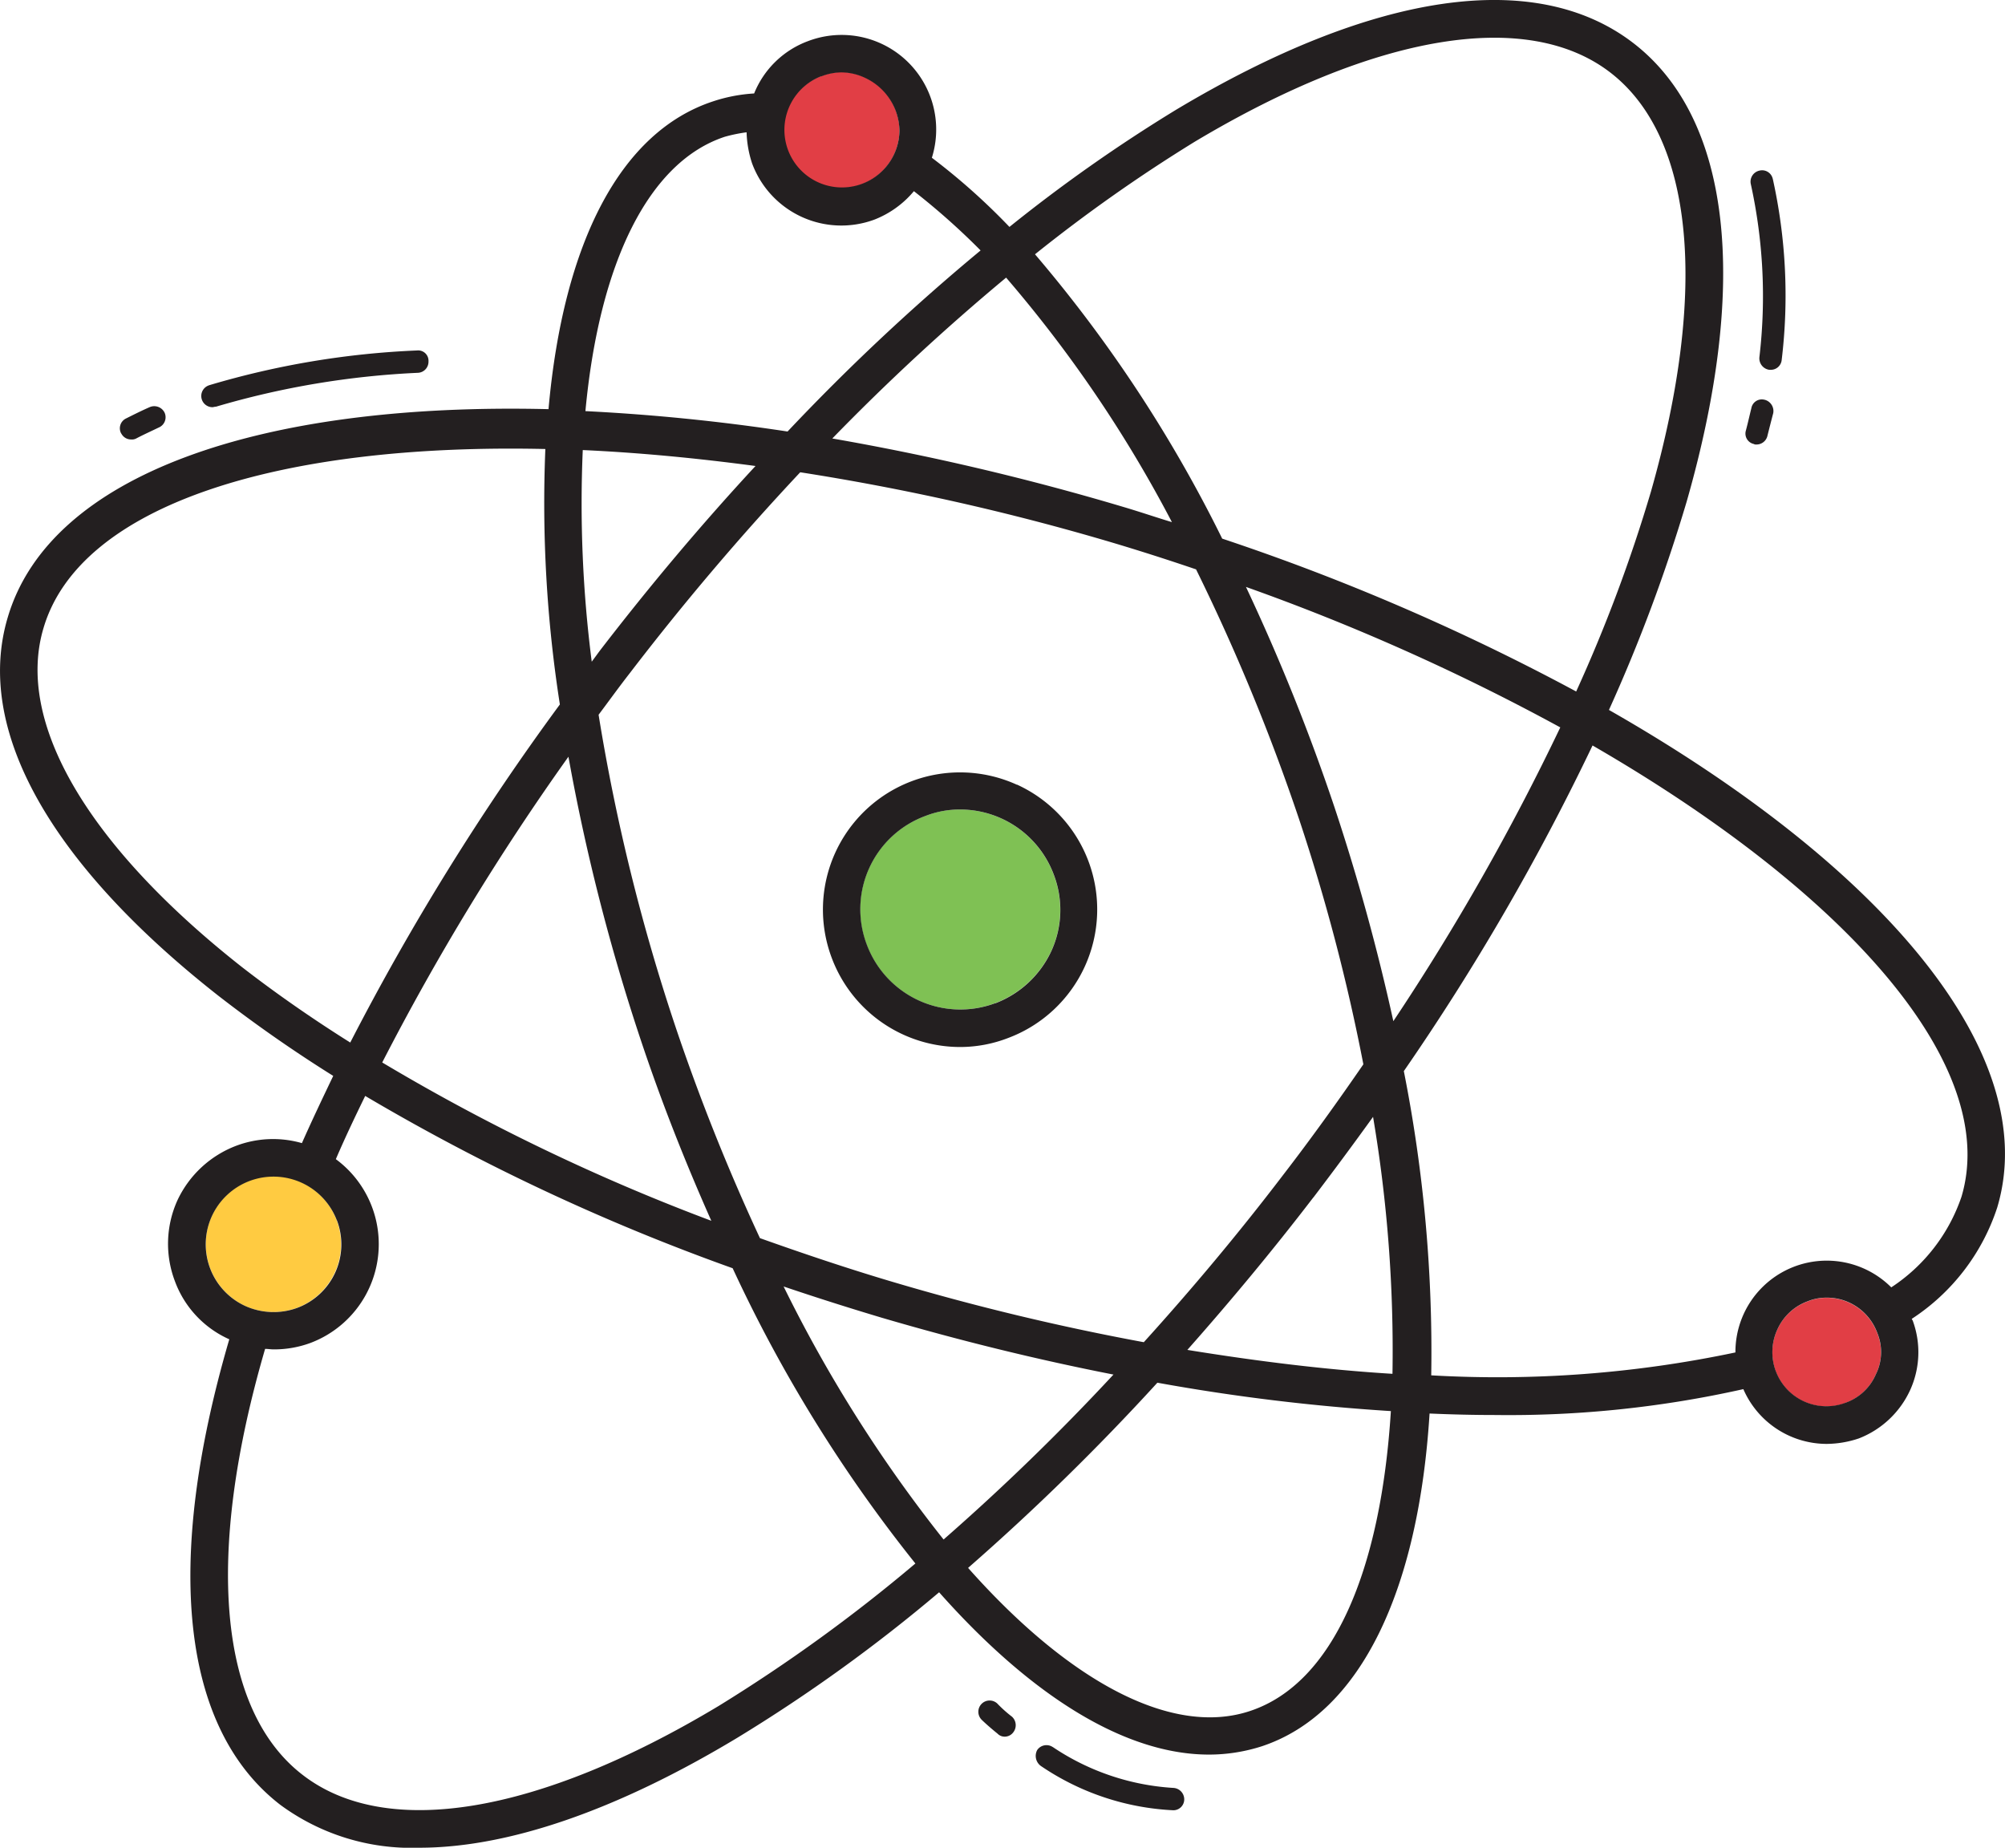 <svg xmlns="http://www.w3.org/2000/svg" xmlns:xlink="http://www.w3.org/1999/xlink" width="55.247" height="50.908" viewBox="0 0 55.247 50.908">
  <defs>
    <clipPath id="clip-path">
      <rect id="Rectangle_21824" data-name="Rectangle 21824" width="55.247" height="50.908" fill="none"/>
    </clipPath>
  </defs>
  <g id="Group_43999" data-name="Group 43999" transform="translate(0 0)">
    <g id="Group_43998" data-name="Group 43998" transform="translate(0 0)" clip-path="url(#clip-path)">
      <path id="Path_588117" data-name="Path 588117" d="M15.833,3.6a1.6,1.6,0,0,1,.945-2.044,1.564,1.564,0,0,1,.549-.11,1.544,1.544,0,0,1,.659.151,1.571,1.571,0,0,1,.837.892,1.578,1.578,0,0,1,.11.562,1.6,1.6,0,0,1-3.1.549" transform="translate(5.852 0.538)" fill="#e13e45"/>
      <path id="Path_588118" data-name="Path 588118" d="M6,23.617a1.878,1.878,0,0,1,.643,3.636A1.9,1.9,0,0,1,5.221,27.2,1.879,1.879,0,0,1,6,23.617" transform="translate(1.536 8.783)" fill="#ffcb41"/>
      <path id="Path_588119" data-name="Path 588119" d="M22.543,20.153a2.8,2.8,0,0,1-1.55,1.441,2.752,2.752,0,0,1-3.54-1.619,2.741,2.741,0,0,1,1.619-3.54,2.59,2.59,0,0,1,.96-.178,2.757,2.757,0,0,1,2.579,1.8,2.717,2.717,0,0,1-.069,2.1" transform="translate(6.425 6.046)" fill="#7fc154"/>
      <path id="Path_588120" data-name="Path 588120" d="M37.611,28.962a1.492,1.492,0,0,1-1.88-2.017,1.465,1.465,0,0,1,.837-.782,1.352,1.352,0,0,1,.521-.1,1.455,1.455,0,0,1,.631.137,1.486,1.486,0,0,1,.768.837,1.375,1.375,0,0,1-.041,1.139,1.425,1.425,0,0,1-.837.782" transform="translate(13.239 9.694)" fill="#e13e45"/>
      <path id="Path_588121" data-name="Path 588121" d="M35.771,3.649a14.843,14.843,0,0,1,.247,4.994.3.3,0,0,1-.3.274h-.041a.319.319,0,0,1-.274-.343A14.391,14.391,0,0,0,35.167,3.8a.311.311,0,0,1,.233-.37.3.3,0,0,1,.37.22" transform="translate(13.076 1.272)" fill="#231f20"/>
      <path id="Path_588122" data-name="Path 588122" d="M35.578,8.029a.321.321,0,0,1,.246.37c-.054.206-.11.425-.165.645a.309.309,0,0,1-.3.22.107.107,0,0,1-.069-.014.293.293,0,0,1-.22-.37c.055-.206.1-.412.151-.617a.292.292,0,0,1,.358-.233" transform="translate(13.037 2.983)" fill="#231f20"/>
      <path id="Path_588123" data-name="Path 588123" d="M21.273,35.1a6.668,6.668,0,0,0,3.32,1.125.316.316,0,0,1,.3.316.3.3,0,0,1-.3.3,7.089,7.089,0,0,1-3.651-1.221.342.342,0,0,1-.1-.439.31.31,0,0,1,.427-.082" transform="translate(7.738 13.035)" fill="#231f20"/>
      <path id="Path_588124" data-name="Path 588124" d="M20.179,34.242a3.528,3.528,0,0,0,.4.357.319.319,0,0,1,.027.439.293.293,0,0,1-.233.11.271.271,0,0,1-.192-.082c-.288-.233-.439-.384-.439-.384a.31.31,0,0,1,.439-.439" transform="translate(7.307 12.7)" fill="#231f20"/>
      <path id="Path_588125" data-name="Path 588125" d="M21.876,15.849a3.782,3.782,0,0,1-.247,6.983,3.673,3.673,0,0,1-1.317.247,3.782,3.782,0,0,1-3.54-2.456,3.779,3.779,0,0,1,2.21-4.87,3.778,3.778,0,0,1,2.893.1m-.6,6.023a2.8,2.8,0,0,0,1.549-1.441,2.717,2.717,0,0,0,.069-2.1,2.757,2.757,0,0,0-2.579-1.8,2.6,2.6,0,0,0-.96.178,2.739,2.739,0,0,0-1.617,3.54,2.751,2.751,0,0,0,3.54,1.619" transform="translate(6.146 5.768)" fill="#231f20"/>
      <path id="Path_588126" data-name="Path 588126" d="M4.254,8a23.431,23.431,0,0,1,5.735-.96.285.285,0,0,1,.316.3.306.306,0,0,1-.3.316,23.372,23.372,0,0,0-5.556.933c-.041,0-.069.014-.1.014a.309.309,0,0,1-.1-.6" transform="translate(1.502 2.616)" fill="#231f20"/>
      <path id="Path_588127" data-name="Path 588127" d="M34.332,16.171a56.129,56.129,0,0,1,2.442,6.078,58.429,58.429,0,0,1,1.619,5.886,65.179,65.179,0,0,0,4.6-8.094,60.194,60.194,0,0,0-8.657-3.869m1.852,16.82c-1.125,1.468-2.291,2.867-3.471,4.2,1.948.316,3.841.549,5.652.659a38.61,38.61,0,0,0-.535-7.079q-.8,1.111-1.646,2.223M32.919,3.906a43.346,43.346,0,0,0-4.4,3.1,37.815,37.815,0,0,1,5.158,7.834,61.856,61.856,0,0,1,9.754,4.212,42.107,42.107,0,0,0,2.058-5.5C47.077,7.981,46.666,3.769,44.374,2S37.9.929,32.919,3.906M26.677,43.2c2.84,3.2,5.666,4.651,7.779,3.937,2.291-.768,3.594-3.883,3.869-8.259a55.476,55.476,0,0,1-6.434-.782,64.8,64.8,0,0,1-5.213,5.1m21.141-5.927a2.516,2.516,0,0,1,4.294-1.8,4.85,4.85,0,0,0,1.936-2.5c1.069-3.608-3.143-8.369-10.167-12.43a65.336,65.336,0,0,1-5.2,8.972,39.736,39.736,0,0,1,.755,8.382,31.768,31.768,0,0,0,8.382-.631m1.111.508a1.487,1.487,0,0,0,1.921.878,1.425,1.425,0,0,0,.837-.782,1.375,1.375,0,0,0,.041-1.139,1.486,1.486,0,0,0-.768-.837,1.455,1.455,0,0,0-.631-.137,1.352,1.352,0,0,0-.521.1,1.465,1.465,0,0,0-.837.782,1.489,1.489,0,0,0-.041,1.139M22.63,2.1a1.585,1.585,0,1,0,2.154,1.5,1.631,1.631,0,0,0-.947-1.454,1.544,1.544,0,0,0-.659-.151,1.564,1.564,0,0,0-.549.11M16.058,12.4a34.2,34.2,0,0,0,.247,5.831c.082-.11.151-.206.233-.316q2.078-2.7,4.28-5.076c-1.646-.22-3.238-.37-4.761-.439M19.6,33.635c-.713-1.605-1.372-3.265-1.948-4.994a56.061,56.061,0,0,1-1.989-7.792,68.214,68.214,0,0,0-5.131,8.424A56.26,56.26,0,0,0,19.6,33.635M15.029,12.371C7.662,12.206,2.2,13.921,1.2,17.3.42,19.9,2.421,23.3,6.66,26.639c.919.713,1.921,1.413,2.991,2.085a68.959,68.959,0,0,1,5.776-9.315,35.979,35.979,0,0,1-.4-7.038m3.594,15.942a56.817,56.817,0,0,0,2.319,5.8c1.194.425,2.415.837,3.663,1.207a67.244,67.244,0,0,0,6.914,1.66c1.317-1.454,2.607-2.991,3.841-4.61.782-1.015,1.509-2.03,2.209-3.046a53.437,53.437,0,0,0-1.77-6.75,55.983,55.983,0,0,0-2.84-6.887c-.768-.261-1.537-.508-2.319-.741a65.924,65.924,0,0,0-8.588-1.934,72.493,72.493,0,0,0-4.692,5.529c-.3.384-.576.768-.864,1.152a54.376,54.376,0,0,0,2.126,8.616M20.572,3.645a4.276,4.276,0,0,0-.6.123c-2.085.686-3.457,3.444-3.841,7.559a55.511,55.511,0,0,1,5.57.562A59.681,59.681,0,0,1,27.02,6.9a19.422,19.422,0,0,0-1.838-1.633,2.689,2.689,0,0,1-1.084.782A2.622,2.622,0,0,1,20.723,4.5a3,3,0,0,1-.151-.851M9.281,33.622a1.867,1.867,0,1,0-2.524,2.36,1.9,1.9,0,0,0,1.427.055,1.867,1.867,0,0,0,1.1-2.415M8.555,37a2.892,2.892,0,0,1-1.017.178c-.082,0-.151-.014-.233-.014-1.66,5.68-1.29,9.96,1.043,11.744,2.3,1.77,6.475,1.084,11.456-1.907a44.612,44.612,0,0,0,5.419-3.924,39.781,39.781,0,0,1-5.035-8.135,58.67,58.67,0,0,1-10.125-4.747c-.288.59-.562,1.166-.809,1.742A2.909,2.909,0,0,1,8.555,37M25.675,4.345a17.833,17.833,0,0,1,2.14,1.907A43.2,43.2,0,0,1,32.4,3.028C37.83-.224,42.3-.882,44.992,1.176s3.224,6.571,1.482,12.649a44.911,44.911,0,0,1-2.14,5.735c7.6,4.335,11.949,9.507,10.7,13.705a5.821,5.821,0,0,1-2.358,3.073c.012.014.012.027.026.041a2.518,2.518,0,0,1-.069,1.921,2.583,2.583,0,0,1-1.413,1.331,2.83,2.83,0,0,1-.892.151,2.509,2.509,0,0,1-2.291-1.509,29.561,29.561,0,0,1-6.846.713c-.576,0-1.18-.014-1.8-.041-.3,4.815-1.866,8.245-4.61,9.164a4.765,4.765,0,0,1-1.468.233c-2.264,0-4.843-1.55-7.436-4.472a44.161,44.161,0,0,1-5.556,4.006c-3.347,2.017-6.338,3.032-8.767,3.032a6.089,6.089,0,0,1-3.828-1.18C5,47.629,4.507,43.088,6.318,36.9a2.819,2.819,0,0,1-1.5-1.605,2.9,2.9,0,0,1,.07-2.222,2.94,2.94,0,0,1,1.631-1.509,2.881,2.881,0,0,1,1.8-.069c.273-.617.561-1.221.863-1.852a38.279,38.279,0,0,1-3.154-2.2C1.365,23.785-.705,20.081.214,17.008c1.165-3.937,6.941-5.927,14.9-5.735.412-4.623,2-7.642,4.527-8.478a4.409,4.409,0,0,1,1.139-.22,2.557,2.557,0,0,1,1.482-1.441,2.605,2.605,0,0,1,3.416,3.21m2.044,3.306a61.679,61.679,0,0,0-4.788,4.431,70.383,70.383,0,0,1,8,1.88c.466.137.905.288,1.358.425a35.577,35.577,0,0,0-4.568-6.736m2.963,30.223q-3.149-.617-6.379-1.564-1.379-.412-2.716-.864A38.475,38.475,0,0,0,26,42.416a62.84,62.84,0,0,0,4.678-4.541" transform="translate(0 0)" fill="#231f20"/>
      <path id="Path_588128" data-name="Path 588128" d="M2.445,8.911A.3.3,0,0,1,2.569,8.5c.22-.11.439-.22.659-.316a.317.317,0,0,1,.412.151.307.307,0,0,1-.165.412c-.206.1-.412.192-.617.3a.247.247,0,0,1-.137.027.3.3,0,0,1-.274-.165" transform="translate(0.895 3.034)" fill="#231f20"/>
    </g>
  </g>
</svg>

